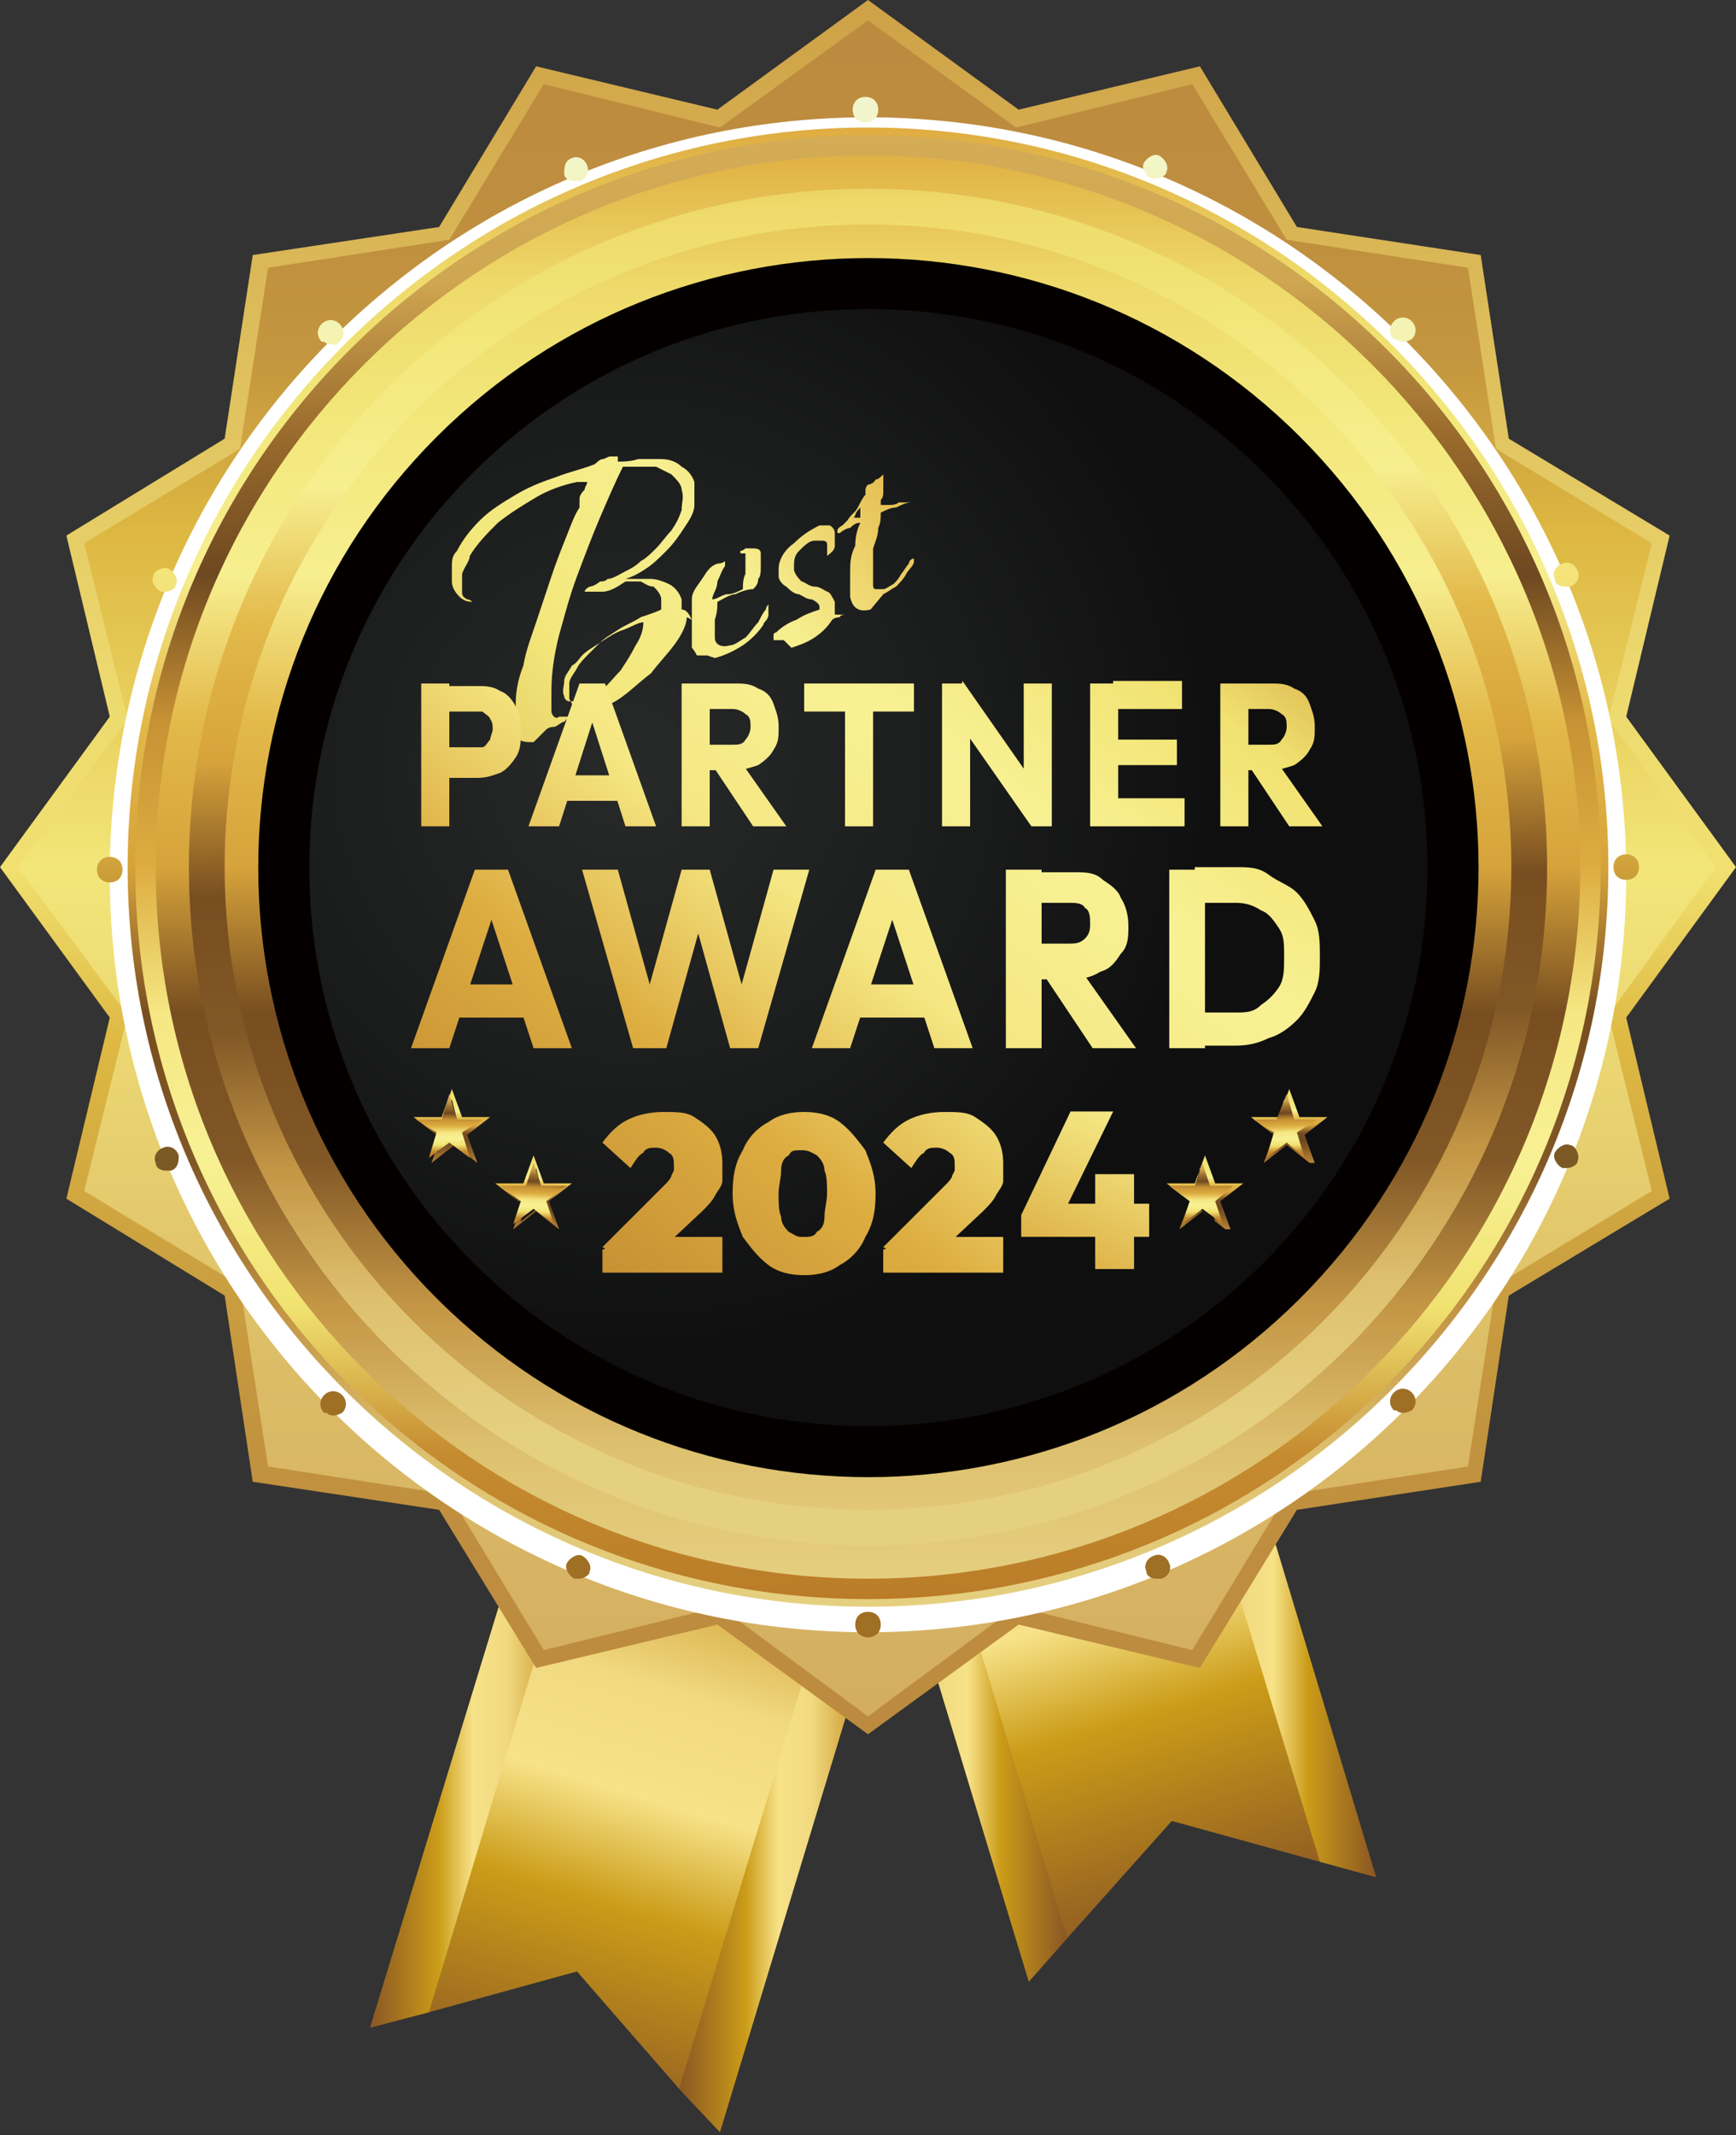 <svg width="135" height="166" viewBox="0 0 135 166" fill="none" xmlns="http://www.w3.org/2000/svg">
<rect x="0" y="0" width="135" height="166" fill="#333333" stroke="none"/>
<path d="M57.176 78.722L80.007 154.073L82.985 150.702L91.125 141.58L102.64 144.753L107.007 145.943L84.177 70.394L57.176 78.722Z" fill="url(#paint0_linear_8031_609)"/>
<path d="M80.404 71.583L102.64 144.753L107.007 145.943L84.177 70.394L80.404 71.583Z" fill="url(#paint1_linear_8031_609)"/>
<path d="M57.176 78.722L80.007 154.072L82.985 150.701L60.949 77.532L57.176 78.722Z" fill="url(#paint2_linear_8031_609)"/>
<path d="M78.816 90.421L55.985 165.772L52.809 162.401L44.868 153.279L33.353 156.452L28.787 157.642L51.816 82.291L78.816 90.421Z" fill="url(#paint3_linear_8031_609)"/>
<path d="M55.39 83.282L33.353 156.452L28.787 157.642L51.816 82.291L55.39 83.282Z" fill="url(#paint4_linear_8031_609)"/>
<path d="M78.816 90.421L55.985 165.772L52.809 162.401L75.044 89.231L78.816 90.421Z" fill="url(#paint5_linear_8031_609)"/>
<path d="M135 67.419L126.463 79.118L129.838 93.197L117.331 100.732L115.147 115.207L100.853 117.389L93.309 129.683L79.213 126.312L67.5 134.838L55.787 126.312L41.691 129.683L34.147 117.389L19.654 115.207L17.471 100.732L5.162 93.197L8.537 79.118L0 67.419L8.537 55.72L5.162 41.641L17.471 34.106L19.654 19.829L34.147 17.648L41.691 5.156L55.787 8.527L67.5 0L79.213 8.527L93.309 5.156L100.853 17.648L115.147 19.829L117.331 34.106L129.838 41.641L126.463 55.72L135 67.419Z" fill="url(#paint6_linear_8031_609)"/>
<path d="M55.985 124.924L42.287 128.295L34.941 116.199L20.846 114.018L18.662 99.939L6.551 92.602L9.926 78.92L1.39 67.419L9.926 55.918L6.551 42.236L18.662 34.899L20.846 20.821L34.941 18.639L42.287 6.544L55.985 9.915L67.5 1.586L79.015 9.915L92.713 6.544L100.059 18.639L114.154 20.821L116.338 34.899L128.449 42.236L125.074 55.918L133.412 67.419L125.074 78.92L128.449 92.602L116.338 99.939L114.154 114.018L100.059 116.199L92.713 128.295L79.015 124.924L67.5 133.45L55.985 124.924Z" fill="url(#paint7_linear_8031_609)"/>
<path style="mix-blend-mode:multiply" d="M67.5 126.907C100.065 126.907 126.463 100.539 126.463 68.014C126.463 35.489 100.065 9.121 67.5 9.121C34.935 9.121 8.537 35.489 8.537 68.014C8.537 100.539 34.935 126.907 67.5 126.907Z" fill="url(#paint8_radial_8031_609)"/>
<path d="M67.5 9.915C35.735 9.915 9.926 35.693 9.926 67.419C9.926 99.146 35.735 124.924 67.5 124.924C99.265 124.924 125.074 99.146 125.074 67.419C125.074 35.693 99.265 9.915 67.5 9.915ZM67.5 122.742C36.926 122.742 12.11 97.956 12.11 67.419C12.11 36.882 36.926 12.096 67.5 12.096C98.073 12.096 122.89 36.882 122.89 67.419C122.89 97.956 98.073 122.742 67.5 122.742Z" fill="url(#paint9_linear_8031_609)"/>
<path d="M67.5 123.932C98.749 123.932 124.081 98.63 124.081 67.419C124.081 36.208 98.749 10.906 67.5 10.906C36.251 10.906 10.919 36.208 10.919 67.419C10.919 98.63 36.251 123.932 67.5 123.932Z" fill="url(#paint10_linear_8031_609)"/>
<g style="mix-blend-mode:screen">
<path d="M67.5 120.165C38.316 120.165 14.691 96.568 14.691 67.419C14.691 38.27 38.316 14.674 67.5 14.674C96.684 14.674 120.309 38.27 120.309 67.419C120.309 96.568 96.684 120.165 67.5 120.165ZM67.5 17.45C39.904 17.45 17.471 39.857 17.471 67.419C17.471 94.982 39.904 117.389 67.5 117.389C95.096 117.389 117.529 94.982 117.529 67.419C117.529 39.857 95.096 17.45 67.5 17.45Z" fill="url(#paint11_linear_8031_609)"/>
</g>
<path d="M67.5 10.509C36.132 10.509 10.522 35.891 10.522 67.419C10.522 98.948 35.934 124.329 67.5 124.329C99.066 124.329 124.478 98.948 124.478 67.419C124.478 35.891 99.066 10.509 67.5 10.509ZM67.5 122.742C36.926 122.742 12.11 97.956 12.11 67.419C12.11 36.882 36.926 12.096 67.5 12.096C98.073 12.096 122.89 36.882 122.89 67.419C122.89 97.956 98.073 122.742 67.5 122.742Z" fill="url(#paint12_linear_8031_609)"/>
<path d="M101.082 100.967C119.612 82.46 119.612 52.453 101.082 33.945C82.552 15.438 52.509 15.438 33.979 33.945C15.45 52.453 15.45 82.46 33.979 100.967C52.509 119.475 82.552 119.475 101.082 100.967Z" fill="#040000"/>
<path d="M98.274 98.163C115.253 81.204 115.253 53.709 98.274 36.75C81.295 19.791 53.766 19.791 36.787 36.75C19.808 53.709 19.808 81.204 36.787 98.163C53.766 115.122 81.295 115.122 98.274 98.163Z" fill="url(#paint13_radial_8031_609)"/>
<path d="M67.5 127.303C66.904 127.303 66.507 126.906 66.507 126.312C66.507 125.717 66.904 125.32 67.5 125.32C68.096 125.32 68.493 125.717 68.493 126.312C68.493 126.906 68.096 127.303 67.5 127.303ZM44.669 122.742C44.272 122.544 43.875 121.949 44.074 121.553C44.272 121.156 44.868 120.759 45.265 120.958C45.662 121.156 46.059 121.751 45.86 122.147C45.86 122.544 45.265 122.742 45.066 122.742C44.868 122.742 44.868 122.742 44.669 122.742ZM89.14 122.147C88.941 121.751 89.14 121.156 89.735 120.958C90.132 120.759 90.728 120.958 90.927 121.553C91.125 121.949 90.927 122.544 90.331 122.742C90.331 122.742 90.132 122.742 89.934 122.742C89.537 122.742 89.14 122.544 89.14 122.147ZM25.213 109.853C24.816 109.457 24.816 108.862 25.213 108.465C25.61 108.069 26.206 108.069 26.603 108.465C27 108.862 27 109.457 26.603 109.853C26.603 109.853 26.206 110.052 26.007 110.052C25.809 110.052 25.61 110.052 25.412 109.853H25.213ZM108.397 109.655C108 109.259 108 108.664 108.397 108.267C108.794 107.87 109.39 107.87 109.787 108.267C110.184 108.664 110.184 109.259 109.787 109.655C109.787 109.655 109.39 109.853 109.191 109.853C108.993 109.853 108.794 109.853 108.596 109.655H108.397ZM12.11 90.421C11.912 90.024 12.11 89.429 12.706 89.231C13.103 89.033 13.698 89.231 13.897 89.826C13.897 90.222 13.897 90.817 13.302 91.016C13.302 91.016 13.103 91.016 12.904 91.016C12.507 91.016 12.11 90.817 12.11 90.421ZM121.5 90.817C121.103 90.619 120.706 90.024 120.904 89.628C121.103 89.231 121.699 88.835 122.096 89.033C122.493 89.033 122.89 89.826 122.691 90.222C122.691 90.619 122.096 90.817 121.897 90.817C121.699 90.817 121.699 90.817 121.5 90.817ZM7.544 67.617C7.544 67.022 7.941 66.626 8.537 66.626C9.132 66.626 9.529 67.022 9.529 67.617C9.529 68.212 9.132 68.609 8.537 68.609C7.941 68.609 7.544 68.212 7.544 67.617ZM125.471 67.419C125.471 66.824 125.868 66.427 126.463 66.427C127.059 66.427 127.456 66.824 127.456 67.419C127.456 68.014 127.059 68.41 126.463 68.41C125.868 68.41 125.471 68.014 125.471 67.419ZM12.507 46.004C12.11 45.805 11.713 45.21 11.912 44.814C11.912 44.417 12.706 44.021 13.103 44.219C13.5 44.417 13.897 45.012 13.698 45.409C13.698 45.805 13.103 46.004 12.904 46.004C12.706 46.004 12.706 46.004 12.507 46.004ZM120.904 45.012C120.706 44.615 120.904 44.021 121.5 43.822C121.897 43.624 122.493 43.822 122.691 44.417C122.89 44.814 122.691 45.409 122.096 45.607C122.096 45.607 121.897 45.607 121.699 45.607C121.301 45.607 120.904 45.409 120.904 45.012ZM25.015 26.571C24.618 26.174 24.618 25.579 25.015 25.183C25.412 24.786 26.007 24.786 26.404 25.183C26.802 25.579 26.802 26.174 26.404 26.571C26.007 26.968 26.007 26.769 25.809 26.769C25.61 26.769 25.412 26.769 25.213 26.571H25.015ZM108.397 26.373C108 25.976 108 25.381 108.397 24.985C108.794 24.588 109.39 24.588 109.787 24.985C110.184 25.381 110.184 25.976 109.787 26.373C109.787 26.373 109.39 26.571 109.191 26.571C108.993 26.571 108.794 26.571 108.596 26.373H108.397ZM43.875 13.484C43.875 13.087 43.875 12.492 44.471 12.294C44.868 12.096 45.463 12.294 45.662 12.889C45.86 13.285 45.662 13.88 45.066 14.079C45.066 14.079 44.868 14.079 44.669 14.079C44.272 14.079 43.875 13.88 43.875 13.484ZM89.537 13.88C89.14 13.682 88.743 13.087 88.941 12.691C89.14 12.294 89.735 11.897 90.132 12.096C90.529 12.294 90.927 12.889 90.728 13.285C90.728 13.682 90.132 13.88 89.934 13.88C89.735 13.88 89.735 13.88 89.537 13.88ZM66.309 8.526C66.309 7.931 66.706 7.535 67.302 7.535C67.897 7.535 68.294 7.931 68.294 8.526C68.294 9.121 67.897 9.518 67.302 9.518C66.706 9.518 66.309 9.121 66.309 8.526Z" fill="url(#paint14_linear_8031_609)"/>
<path d="M95.294 95.577L93.507 94.189L91.721 95.577L92.515 93.395L90.728 92.007H92.912L93.706 89.826L94.5 92.007H96.684L94.897 93.395L95.691 95.577H95.294ZM91.324 92.404L92.515 93.395L92.118 94.982L93.309 93.99L94.5 94.982L94.103 93.395L95.294 92.404H93.706L93.309 90.818L92.912 92.404H91.324Z" fill="url(#paint15_linear_8031_609)"/>
<path d="M94.5 93.395L95.89 92.206H94.103L93.507 90.421L92.912 92.206H90.927L92.515 93.395L91.919 95.18L93.507 93.99L95.096 95.18L94.5 93.395Z" fill="url(#paint16_linear_8031_609)"/>
<path d="M101.846 90.421L100.059 89.033L98.272 90.421L99.066 88.24L97.279 86.852H99.463L100.257 84.671L101.051 86.852H103.235L101.449 88.24L102.243 90.421H101.846ZM97.875 87.05L99.066 88.041L98.669 89.628L99.86 88.636L101.051 89.628L100.654 88.041L101.846 87.05H100.257L99.86 85.464L99.463 87.05H97.875Z" fill="url(#paint17_linear_8031_609)"/>
<path d="M100.853 88.041L102.441 87.05H100.654L100.059 85.067L99.265 87.05H97.478L99.066 88.041L98.471 90.024L100.059 88.835L101.449 90.024L100.853 88.041Z" fill="url(#paint18_linear_8031_609)"/>
<path d="M40.301 93.395L38.515 92.007H40.699L41.493 89.826L42.287 92.007H44.471L42.684 93.395L43.478 95.577L41.691 94.189L39.904 95.577L40.699 93.395H40.301ZM42.088 92.404L41.691 90.818L41.294 92.404H39.706L40.897 93.395L40.5 94.982L41.691 93.99L42.882 94.982L42.485 93.395L43.676 92.404H42.088Z" fill="url(#paint19_linear_8031_609)"/>
<path d="M40.5 93.395L38.912 92.206H40.897L41.493 90.421L42.088 92.206H44.074L42.485 93.395L43.081 95.18L41.493 93.99L39.904 95.18L40.5 93.395Z" fill="url(#paint20_linear_8031_609)"/>
<path d="M33.949 88.24L32.162 86.852H34.346L35.14 84.671L35.934 86.852H38.118L36.331 88.24L37.125 90.421L35.338 89.033L33.551 90.421L34.346 88.24H33.949ZM35.537 87.05L35.14 85.464L34.743 87.05H33.154L34.346 88.041L33.949 89.628L35.14 88.636L36.331 89.628L35.934 88.041L37.125 87.05H35.537Z" fill="url(#paint21_linear_8031_609)"/>
<path d="M33.949 88.041L32.36 87.05H34.346L34.941 85.067L35.537 87.05H37.522L35.934 88.041L36.529 90.024L34.941 88.835L33.353 90.024L33.949 88.041Z" fill="url(#paint22_linear_8031_609)"/>
<path d="M41.493 57.703C40.699 57.703 40.301 57.703 40.103 56.91C40.103 56.315 40.103 55.72 40.103 54.728C40.103 53.737 40.301 52.745 40.699 51.754C40.897 50.564 41.294 49.573 41.691 48.383C42.088 47.193 42.485 46.004 42.882 44.814C43.279 43.624 43.676 42.633 44.074 41.641C44.471 40.65 44.669 40.055 45.066 39.46C45.066 39.46 45.066 39.063 45.066 38.865C45.066 38.667 45.066 38.468 45.463 38.072C45.463 37.873 45.662 37.675 45.662 37.477C45.662 37.477 45.463 37.477 45.265 37.477C45.265 37.477 45.066 37.477 44.868 37.477C43.875 37.675 42.684 38.072 41.691 38.667C40.699 39.262 39.706 39.856 38.713 40.65C37.919 41.443 37.125 42.236 36.529 43.227C36.529 43.624 36.132 44.021 35.934 44.615C35.934 45.21 35.934 45.607 35.934 46.004C35.934 46.202 35.934 46.4 36.331 46.598C36.331 46.598 36.529 46.598 36.728 46.797H36.926C36.529 46.797 36.132 46.797 35.735 46.4C35.338 46.004 35.14 45.607 35.14 45.21C35.14 44.814 35.14 44.417 35.14 44.021C35.14 43.624 35.14 43.227 35.537 42.831C35.934 42.038 36.529 41.245 37.324 40.451C38.118 39.658 39.11 39.063 40.103 38.468C41.096 37.873 42.088 37.477 43.279 37.08C44.272 36.684 45.265 36.486 46.257 36.089C46.257 36.089 46.654 35.692 46.853 35.692C47.051 35.692 47.25 35.494 47.449 35.494C47.449 35.494 47.449 35.494 47.846 35.494H48.044C48.044 35.494 48.044 35.494 48.044 35.692V35.891C48.441 35.891 49.037 35.891 49.632 35.692C50.228 35.692 50.824 35.692 51.419 35.692C52.015 35.692 52.61 35.891 53.007 36.287C53.404 36.486 53.801 36.882 54 37.477C54 38.072 54 38.667 54 39.262C54 39.856 53.603 40.451 53.206 41.046C52.809 41.641 52.412 42.236 51.816 42.831C51.221 43.426 50.824 43.822 50.228 44.219C49.632 44.615 49.235 44.814 48.64 45.012C49.037 45.012 49.235 45.012 49.632 45.012C49.831 45.012 50.228 45.012 50.625 45.012C51.022 45.012 51.618 45.21 52.015 45.409C52.412 45.607 52.809 46.004 53.007 46.598C53.007 46.797 53.007 46.995 53.007 47.392C53.404 47.392 53.603 47.788 53.801 48.185C53.801 48.185 53.801 48.185 53.801 48.383V48.581C53.801 48.581 53.801 48.383 53.801 48.185C53.801 48.185 53.801 48.185 53.404 47.986C53.404 48.581 53.007 49.374 52.412 50.168C51.816 50.961 51.221 51.556 50.625 52.349C49.831 52.944 49.235 53.539 48.441 54.133C47.647 54.728 47.051 54.927 46.257 55.125C45.86 55.125 45.463 55.125 45.066 55.125C44.669 55.125 44.471 54.728 44.272 54.332C44.272 53.935 44.272 53.539 44.272 53.142C44.272 52.745 44.669 52.349 44.868 51.952C45.066 51.556 45.463 51.159 45.86 50.763C46.257 50.366 46.456 50.168 46.654 49.969C47.051 49.573 47.449 49.374 48.044 48.978C48.64 48.581 49.235 48.383 49.831 47.986C50.426 47.788 51.022 47.59 51.419 47.392C51.419 47.392 51.419 47.392 51.419 46.995C51.419 46.995 51.419 46.797 51.419 46.598C51.419 46.202 51.022 45.805 50.824 45.607C50.426 45.607 50.228 45.409 49.831 45.21C49.434 45.21 49.037 45.21 48.64 45.21C48.044 45.607 47.449 46.004 46.853 46.004C46.853 46.004 46.654 46.004 46.456 46.004C46.257 46.004 46.059 46.004 45.86 46.004C45.662 46.004 45.463 46.004 45.463 46.004C45.463 46.004 45.463 45.805 45.86 45.607C46.059 45.607 46.456 45.409 46.654 45.21C46.853 45.21 47.051 45.21 47.25 45.012C47.647 45.012 48.243 44.615 48.64 44.417C49.037 44.219 49.434 44.021 49.831 43.624C50.228 43.426 50.625 43.029 51.022 42.633C51.419 42.236 51.816 41.641 52.213 41.245C52.61 40.65 52.809 40.253 53.007 39.658C53.007 39.063 53.206 38.667 53.007 38.072C53.007 37.675 52.61 37.279 52.213 36.882C51.816 36.684 51.419 36.486 51.022 36.287C50.625 36.287 50.029 36.287 49.632 36.287C49.235 36.287 48.64 36.287 48.441 36.287C47.846 37.477 47.25 38.865 46.654 40.253C46.059 41.641 45.463 43.227 44.868 44.814C44.272 46.4 43.875 47.986 43.478 49.374C43.081 50.961 42.882 52.349 42.882 53.737C42.882 53.935 42.882 54.133 42.882 54.53C42.882 54.728 42.882 55.125 42.882 55.323C42.882 55.323 42.882 55.522 43.081 55.72C43.081 55.72 43.279 55.918 43.478 55.72C43.478 55.72 43.676 55.72 43.875 55.72C43.875 55.72 44.074 55.72 44.272 55.72C44.272 55.72 44.272 55.72 43.875 56.116C43.676 56.116 43.279 56.513 43.081 56.513C42.684 56.513 42.485 56.711 42.485 56.711L41.493 57.703ZM45.066 54.728C45.662 54.728 46.059 54.332 46.654 53.737C47.25 53.34 47.647 52.745 48.243 52.151C48.64 51.556 49.037 50.961 49.434 50.168C49.831 49.573 50.029 48.978 50.029 48.383C49.632 48.383 49.037 48.78 48.441 48.978C47.846 49.176 47.25 49.573 46.654 49.969C46.059 50.366 45.662 50.564 45.265 50.961C45.066 51.159 44.868 51.556 44.471 51.754C44.272 52.151 43.875 52.547 43.875 52.944C43.875 53.34 43.676 53.737 43.875 54.133C43.875 54.332 44.074 54.53 44.272 54.53C44.471 54.53 44.669 54.53 45.066 54.53V54.728Z" fill="url(#paint23_linear_8031_609)"/>
<path d="M54.993 50.961C54.596 50.961 54.397 50.961 54.199 50.961C54.199 50.961 54 50.564 53.801 50.366C53.801 49.969 53.801 49.375 53.801 48.978C53.801 48.383 53.801 47.987 53.801 47.59C53.801 47.59 53.801 47.59 53.801 47.392V46.995C53.801 46.995 53.801 46.797 53.801 46.599C53.801 46.004 54.199 45.607 54.596 45.012C54.993 44.417 55.191 44.021 55.787 43.822C55.787 43.822 56.184 43.822 56.382 43.624C56.382 43.624 56.382 43.624 56.382 43.822C56.382 43.822 56.382 43.822 56.382 44.021C56.184 44.219 55.985 44.814 55.787 45.211C55.787 45.805 55.39 46.202 55.39 46.599C55.787 46.599 56.184 46.202 56.581 46.202C56.978 46.202 57.375 46.004 57.772 45.805C57.772 45.409 57.772 45.012 57.971 44.616C57.971 44.219 57.971 43.822 57.971 43.426C57.971 43.426 57.971 43.228 57.971 43.029C57.971 43.029 57.971 43.029 57.574 43.029C57.574 43.029 57.574 43.029 57.574 42.831C57.574 42.831 57.772 42.831 57.971 42.633C57.971 42.633 58.169 42.633 58.368 42.633C58.765 42.633 59.162 42.633 59.162 43.029C59.162 43.228 59.162 43.624 59.162 44.021C59.162 44.417 59.162 44.814 58.963 45.012C58.963 45.409 58.765 45.607 58.566 45.805C58.566 45.805 58.566 45.805 58.963 45.805H59.36H59.559C59.559 45.805 59.559 45.805 59.36 45.805H58.963H58.566C58.169 45.805 57.574 46.004 57.176 46.202C56.779 46.202 56.184 46.599 55.787 46.797C55.787 47.193 55.787 47.59 55.588 48.185C55.588 48.78 55.588 49.176 55.588 49.573C55.588 50.168 56.184 50.366 56.779 50.168C57.176 50.168 57.574 49.771 57.971 49.573C58.368 49.176 58.566 48.78 58.963 48.383C59.162 47.987 59.36 47.59 59.559 47.392C59.559 47.193 59.757 46.995 59.757 46.995C59.757 47.193 59.757 47.392 59.757 47.788C59.757 48.185 59.36 48.383 59.36 48.581C58.963 49.176 58.368 49.771 57.772 50.168C57.176 50.564 56.382 50.961 55.588 51.159L54.993 50.961Z" fill="url(#paint24_linear_8031_609)"/>
<path d="M60.949 49.771C60.949 49.771 60.75 49.771 60.551 49.771C60.353 49.771 60.154 49.771 60.154 49.771C60.154 49.771 60.154 49.771 60.154 49.375C60.154 49.375 60.154 49.176 60.353 49.176C60.75 48.78 61.346 48.383 61.941 48.185C62.537 47.788 63.132 47.59 63.728 47.392C63.728 47.392 63.728 47.392 63.728 47.193C63.728 46.995 63.529 46.797 63.132 46.599C62.735 46.599 62.537 46.4 62.14 46.202C61.743 46.202 61.346 45.805 61.147 45.607C60.75 45.409 60.551 45.012 60.551 44.814C60.551 44.814 60.551 44.616 60.551 44.417C60.551 44.417 60.551 44.417 60.551 44.219C60.551 43.426 61.147 42.633 61.743 42.236C62.338 41.641 62.934 41.245 63.728 40.848C63.728 40.848 63.728 40.848 63.926 40.848C64.125 40.848 64.323 40.848 64.522 40.848C64.522 40.848 64.919 41.046 64.919 41.443C64.919 41.84 64.919 42.038 64.919 42.434C64.919 42.831 64.522 43.029 64.323 43.227C64.323 43.227 64.323 43.029 64.323 42.831C64.323 42.831 64.323 42.633 64.323 42.434C64.323 42.236 64.323 42.038 63.926 42.038C63.728 42.038 63.529 42.038 63.331 42.038C62.934 42.038 62.537 42.434 62.14 42.831C61.743 43.227 61.743 43.624 61.743 44.219C61.743 44.616 62.14 45.012 62.338 45.21C62.537 45.21 62.934 45.607 63.331 45.607C63.728 45.607 63.926 45.805 64.323 46.004C64.522 46.004 64.721 46.4 64.919 46.797C64.919 46.797 64.919 47.193 64.919 47.392V47.788C64.919 47.788 65.118 47.788 65.316 47.788C65.316 47.788 65.515 47.788 65.713 47.788C65.713 47.788 65.316 47.788 65.316 47.986C65.316 47.986 64.919 47.986 64.721 48.185C64.323 48.78 63.926 49.176 63.331 49.573C62.735 49.969 62.14 50.168 61.544 50.366L60.949 49.771Z" fill="url(#paint25_linear_8031_609)"/>
<path d="M67.698 47.392C66.904 47.59 66.309 47.392 66.11 46.4C66.11 45.805 66.11 45.211 66.11 44.616C66.11 43.822 66.11 43.227 66.507 42.434C66.507 41.641 66.706 41.046 66.904 40.65C66.706 40.65 66.507 40.65 66.11 41.046C65.912 41.046 65.515 41.245 65.316 41.443C65.316 41.443 65.316 41.443 65.118 41.443C65.118 41.443 65.118 41.443 65.118 41.245C65.118 41.245 65.118 41.046 65.515 40.848C65.515 40.848 65.713 40.65 65.912 40.452C66.11 40.055 66.507 39.857 66.706 39.46C66.904 39.063 67.103 38.667 67.302 38.468C67.302 38.468 67.302 38.27 67.302 38.072C67.302 38.072 67.302 37.874 67.5 37.675C67.5 37.675 67.897 37.675 68.096 37.279C68.294 37.279 68.493 37.081 68.691 36.882C68.691 36.882 68.691 37.081 68.691 37.279C68.691 37.477 68.691 37.874 68.691 38.072C68.691 38.468 68.691 38.667 68.493 38.865C68.493 39.063 68.493 39.262 68.493 39.262C68.493 39.262 68.691 39.262 69.088 39.262C69.287 39.262 69.684 39.262 69.882 39.063C70.279 39.063 70.478 39.063 70.677 39.063C70.875 39.063 71.073 39.063 71.073 39.063C71.073 39.063 71.073 39.063 70.875 39.063C70.478 39.063 70.081 39.262 69.684 39.46C69.287 39.46 68.89 39.658 68.493 39.857C68.493 40.253 68.493 40.65 68.294 41.046C68.294 41.641 68.096 42.038 67.897 42.633C67.897 43.227 67.897 43.624 67.897 44.219C67.897 44.814 67.897 45.21 67.897 45.409C67.897 45.607 67.897 45.805 68.096 45.805C68.096 45.805 68.493 45.805 68.691 45.805C68.89 45.805 69.088 45.607 69.485 45.409C69.684 45.21 69.882 45.012 70.081 44.616C70.279 44.417 70.478 44.021 70.677 43.822C70.677 43.624 70.875 43.426 71.073 43.426C71.073 43.426 71.073 43.426 71.073 43.624C71.073 44.021 70.677 44.219 70.478 44.616C70.279 45.012 69.882 45.409 69.684 45.607C69.287 45.805 69.088 46.004 68.691 46.202L67.698 47.392ZM66.11 40.253C66.11 40.253 66.309 40.253 66.507 40.253C66.507 40.253 66.706 40.253 66.904 40.253C66.904 40.253 66.904 40.055 66.904 39.857C66.904 39.857 66.904 39.658 66.904 39.46C66.904 39.46 66.507 39.857 66.507 40.055C66.507 40.055 66.309 40.452 66.11 40.65V40.253Z" fill="url(#paint26_linear_8031_609)"/>
<path d="M32.757 64.246V53.142H34.941V64.246H32.757ZM34.544 60.082V58.099H36.728C36.926 58.099 37.324 58.099 37.522 58.099C37.721 58.099 37.919 57.703 38.118 57.505C38.118 57.306 38.316 56.91 38.316 56.711C38.316 56.513 38.316 56.117 38.118 55.918C38.118 55.72 37.721 55.522 37.522 55.323C37.324 55.323 37.125 55.323 36.728 55.323H34.544V53.34H37.125C37.721 53.34 38.316 53.34 38.912 53.737C39.507 53.935 39.904 54.53 40.103 54.927C40.5 55.522 40.5 56.117 40.5 56.91C40.5 57.703 40.5 58.298 40.103 58.892C39.706 59.487 39.309 59.884 38.912 60.082C38.316 60.281 37.919 60.479 37.125 60.479H34.544V60.082Z" fill="url(#paint27_linear_8031_609)"/>
<path d="M41.096 64.246L45.066 53.142H47.051L51.022 64.246H48.64L45.662 54.927H46.456L43.478 64.246H41.096ZM43.279 62.264V60.281H48.838V62.264H43.279Z" fill="url(#paint28_linear_8031_609)"/>
<path d="M53.007 64.246V53.142H55.191V64.246H53.007ZM54.794 59.686V57.901H56.978C57.375 57.901 57.772 57.901 57.971 57.505C58.169 57.306 58.368 56.91 58.368 56.513C58.368 56.117 58.368 55.72 57.971 55.522C57.772 55.323 57.375 55.125 56.978 55.125H54.794V53.142H57.176C57.772 53.142 58.368 53.142 58.963 53.539C59.559 53.737 59.956 54.133 60.154 54.728C60.353 55.323 60.551 55.72 60.551 56.513C60.551 57.306 60.551 57.703 60.154 58.298C59.956 58.694 59.559 59.091 58.963 59.487C58.368 59.686 57.772 59.884 57.176 59.884H54.794V59.686ZM58.566 64.246L55.39 59.487L57.375 58.892L61.147 64.246H58.566Z" fill="url(#paint29_linear_8031_609)"/>
<path d="M62.537 55.323V53.142H71.073V55.323H62.537ZM65.713 64.246V53.142H67.897V64.246H65.713Z" fill="url(#paint30_linear_8031_609)"/>
<path d="M73.257 64.246V53.142H74.846L75.441 55.323V64.246H73.257ZM80.206 64.246L74.25 55.72L74.846 52.944L80.802 61.47L80.206 64.246ZM80.206 64.246L79.61 62.065V53.142H81.794V64.246H80.206Z" fill="url(#paint31_linear_8031_609)"/>
<path d="M84.772 64.246V53.142H86.956V64.246H84.772ZM86.559 55.125V52.944H91.919V55.125H86.559ZM86.559 59.487V57.504H91.522V59.487H86.559ZM86.559 64.246V62.065H92.118V64.246H86.559Z" fill="url(#paint32_linear_8031_609)"/>
<path d="M94.897 64.246V53.142H97.081V64.246H94.897ZM96.485 59.686V57.901H98.669C99.066 57.901 99.463 57.901 99.662 57.505C99.86 57.306 100.059 56.91 100.059 56.513C100.059 56.117 100.059 55.72 99.662 55.522C99.463 55.323 99.066 55.125 98.669 55.125H96.485V53.142H98.868C99.463 53.142 100.059 53.142 100.654 53.539C101.25 53.737 101.647 54.133 101.846 54.728C102.044 55.323 102.243 55.72 102.243 56.513C102.243 57.306 102.243 57.703 101.846 58.298C101.647 58.694 101.25 59.091 100.654 59.487C100.059 59.686 99.463 59.884 98.868 59.884H96.485V59.686ZM100.257 64.246L97.081 59.487L99.066 58.892L102.838 64.246H100.257Z" fill="url(#paint33_linear_8031_609)"/>
<path d="M31.963 81.498L36.926 67.617H39.507L44.471 81.498H41.493L37.721 69.997H38.713L34.941 81.498H31.963ZM34.941 79.118V76.541H41.89V79.118H34.941Z" fill="url(#paint34_linear_8031_609)"/>
<path d="M49.235 81.498L45.265 67.617H48.044L51.022 78.325H50.029L53.007 67.617H55.191L58.169 78.325H57.176L60.154 67.617H62.934L58.963 81.498H56.779L53.801 70.79H54.794L51.816 81.498H49.632H49.235Z" fill="url(#paint35_linear_8031_609)"/>
<path d="M63.132 81.498L68.096 67.617H70.677L75.64 81.498H72.662L68.89 69.997H69.882L66.11 81.498H63.132ZM65.912 79.118V76.541H72.86V79.118H65.912Z" fill="url(#paint36_linear_8031_609)"/>
<path d="M78.221 81.498V67.617H81V81.498H78.221ZM80.404 75.747V73.368H82.985C83.581 73.368 83.978 73.368 84.375 72.971C84.772 72.575 84.772 72.178 84.772 71.782C84.772 71.385 84.772 70.79 84.375 70.592C84.177 70.195 83.581 70.195 83.184 70.195H80.603V67.816H83.581C84.375 67.816 85.169 67.816 85.765 68.411C86.36 68.807 86.956 69.204 87.154 69.799C87.552 70.394 87.75 71.187 87.75 71.98C87.75 72.773 87.75 73.566 87.154 74.161C86.757 74.756 86.36 75.351 85.566 75.549C84.971 75.946 84.177 76.144 83.382 76.144H80.404V75.747ZM84.971 81.498L81 75.549L83.581 74.756L88.346 81.498H84.971Z" fill="url(#paint37_linear_8031_609)"/>
<path d="M90.927 81.498V67.617H93.706V81.498H90.927ZM92.912 81.498V78.722H96.088C96.882 78.722 97.478 78.722 98.073 78.127C98.669 77.73 99.066 77.334 99.463 76.739C99.86 76.144 99.86 75.351 99.86 74.359C99.86 73.368 99.86 72.773 99.463 72.178C99.066 71.583 98.669 70.988 98.073 70.79C97.478 70.393 96.882 70.195 96.088 70.195H92.912V67.419H96.088C97.081 67.419 97.875 67.419 98.669 68.014C99.463 68.609 100.257 68.807 100.853 69.402C101.449 69.997 101.846 70.79 102.243 71.583C102.64 72.376 102.64 73.368 102.64 74.359C102.64 75.351 102.64 76.342 102.243 77.135C101.846 77.928 101.449 78.722 100.853 79.317C100.257 79.911 99.463 80.506 98.669 80.705C97.875 81.101 97.081 81.299 96.088 81.299H92.912V81.498Z" fill="url(#paint38_linear_8031_609)"/>
<path d="M46.846 96.965L51.809 92.007C51.809 92.007 52.206 91.611 52.206 91.412L52.404 91.016V90.619C52.404 90.223 52.404 89.826 52.007 89.628C51.809 89.429 51.412 89.231 51.015 89.231C50.618 89.231 50.221 89.231 50.022 89.628C49.625 89.826 49.426 90.223 49.029 90.817L46.846 88.835C47.441 88.041 48.037 87.447 48.831 87.05C49.625 86.653 50.618 86.455 51.61 86.455C52.603 86.455 53.397 86.455 53.993 86.852C54.588 87.248 55.184 87.645 55.581 88.24C55.978 88.835 56.176 89.628 56.176 90.421C56.176 91.214 56.176 91.412 56.176 91.809C56.176 92.206 55.779 92.602 55.581 92.999C55.382 93.395 54.985 93.792 54.588 94.189L51.412 97.163H47.243L46.846 96.965ZM46.846 98.948V97.163L49.625 96.171H56.176V98.948H46.846Z" fill="url(#paint39_linear_8031_609)"/>
<path d="M62.529 99.146C61.537 99.146 60.544 98.948 59.75 98.353C58.956 97.758 58.36 96.965 57.765 96.171C57.368 95.18 56.971 94.189 56.971 92.8C56.971 91.412 57.169 90.421 57.765 89.43C58.162 88.438 58.956 87.645 59.75 87.248C60.544 86.653 61.537 86.455 62.529 86.455C63.522 86.455 64.515 86.653 65.309 87.248C66.103 87.843 66.698 88.636 67.294 89.43C67.691 90.421 68.088 91.412 68.088 92.8C68.088 94.189 67.89 95.18 67.294 96.171C66.897 97.163 66.103 97.956 65.309 98.353C64.515 98.948 63.522 99.146 62.529 99.146ZM62.529 96.171C62.926 96.171 63.324 96.171 63.522 95.775C63.919 95.576 64.118 95.18 64.118 94.585C64.118 93.99 64.316 93.395 64.316 92.8C64.316 92.206 64.316 91.412 64.118 91.016C64.118 90.421 63.721 90.024 63.522 89.826C63.125 89.628 62.926 89.43 62.331 89.43C61.735 89.43 61.537 89.43 61.338 89.826C60.941 90.024 60.743 90.421 60.743 91.016C60.743 91.611 60.544 92.206 60.544 92.8C60.544 93.395 60.544 94.188 60.743 94.585C60.743 95.18 61.14 95.576 61.338 95.775C61.735 95.973 61.934 96.171 62.331 96.171H62.529Z" fill="url(#paint40_linear_8031_609)"/>
<path d="M68.684 96.965L73.647 92.007C73.647 92.007 74.044 91.611 74.044 91.412L74.243 91.016V90.619C74.243 90.223 74.243 89.826 73.846 89.628C73.647 89.429 73.25 89.231 72.853 89.231C72.456 89.231 72.059 89.231 71.86 89.628C71.463 89.826 71.265 90.223 70.868 90.817L68.684 88.835C69.279 88.041 69.875 87.447 70.669 87.05C71.463 86.653 72.456 86.455 73.448 86.455C74.441 86.455 75.235 86.455 75.831 86.852C76.427 87.248 77.022 87.645 77.419 88.24C77.816 88.835 78.015 89.628 78.015 90.421C78.015 91.214 78.015 91.412 78.015 91.809C78.015 92.206 77.618 92.602 77.419 92.999C77.221 93.395 76.823 93.792 76.427 94.189L73.25 97.163H69.081L68.684 96.965ZM68.684 98.948V97.163L71.463 96.171H78.015V98.948H68.684Z" fill="url(#paint41_linear_8031_609)"/>
<path d="M79.414 94.47L83.249 86.419H86.566L82.627 94.47H79.414ZM79.414 96.163V94.47L80.312 93.589H89.365V96.163H79.414ZM85.167 98.668V91.291H88.19V98.668H85.167Z" fill="url(#paint42_linear_8031_609)"/>
<defs>
<linearGradient id="paint0_linear_8031_609" x1="68.742" y1="67.186" x2="93.85" y2="149.924" gradientUnits="userSpaceOnUse">
<stop stop-color="#A16A23"/>
<stop offset="0.2" stop-color="#AC7720"/>
<stop offset="0.3" stop-color="#BC8717"/>
<stop offset="0.5" stop-color="#D6AA44"/>
<stop offset="0.6" stop-color="#F1D980"/>
<stop offset="0.7" stop-color="#F7E288"/>
<stop offset="0.8" stop-color="#CB9C18"/>
<stop offset="1" stop-color="#8A5624"/>
</linearGradient>
<linearGradient id="paint1_linear_8031_609" x1="80.404" y1="108.267" x2="107.007" y2="108.267" gradientUnits="userSpaceOnUse">
<stop stop-color="#A16A23"/>
<stop offset="0.2" stop-color="#AC7720"/>
<stop offset="0.3" stop-color="#BC8717"/>
<stop offset="0.5" stop-color="#D6AA44"/>
<stop offset="0.6" stop-color="#F1D980"/>
<stop offset="0.7" stop-color="#F7E288"/>
<stop offset="0.8" stop-color="#CB9C18"/>
<stop offset="1" stop-color="#8A5624"/>
</linearGradient>
<linearGradient id="paint2_linear_8031_609" x1="57.176" y1="115.802" x2="82.985" y2="115.802" gradientUnits="userSpaceOnUse">
<stop stop-color="#A16A23"/>
<stop offset="0.2" stop-color="#AC7720"/>
<stop offset="0.3" stop-color="#BC8717"/>
<stop offset="0.5" stop-color="#D6AA44"/>
<stop offset="0.6" stop-color="#F1D980"/>
<stop offset="0.7" stop-color="#F7E288"/>
<stop offset="0.8" stop-color="#CB9C18"/>
<stop offset="1" stop-color="#8A5624"/>
</linearGradient>
<linearGradient id="paint3_linear_8031_609" x1="67.285" y1="81.779" x2="42.178" y2="164.518" gradientUnits="userSpaceOnUse">
<stop stop-color="#A16A23"/>
<stop offset="0.2" stop-color="#AC7720"/>
<stop offset="0.3" stop-color="#BC8717"/>
<stop offset="0.5" stop-color="#D6AA44"/>
<stop offset="0.6" stop-color="#F1D980"/>
<stop offset="0.7" stop-color="#F7E288"/>
<stop offset="0.8" stop-color="#CB9C18"/>
<stop offset="1" stop-color="#8A5624"/>
</linearGradient>
<linearGradient id="paint4_linear_8031_609" x1="55.39" y1="119.966" x2="28.787" y2="119.966" gradientUnits="userSpaceOnUse">
<stop stop-color="#A16A23"/>
<stop offset="0.2" stop-color="#AC7720"/>
<stop offset="0.3" stop-color="#BC8717"/>
<stop offset="0.5" stop-color="#D6AA44"/>
<stop offset="0.6" stop-color="#F1D980"/>
<stop offset="0.7" stop-color="#F7E288"/>
<stop offset="0.8" stop-color="#CB9C18"/>
<stop offset="1" stop-color="#8A5624"/>
</linearGradient>
<linearGradient id="paint5_linear_8031_609" x1="78.618" y1="127.501" x2="52.809" y2="127.501" gradientUnits="userSpaceOnUse">
<stop stop-color="#A16A23"/>
<stop offset="0.2" stop-color="#AC7720"/>
<stop offset="0.3" stop-color="#BC8717"/>
<stop offset="0.5" stop-color="#D6AA44"/>
<stop offset="0.6" stop-color="#F1D980"/>
<stop offset="0.7" stop-color="#F7E288"/>
<stop offset="0.8" stop-color="#CB9C18"/>
<stop offset="1" stop-color="#8A5624"/>
</linearGradient>
<linearGradient id="paint6_linear_8031_609" x1="67.5" y1="0" x2="67.5" y2="134.838" gradientUnits="userSpaceOnUse">
<stop stop-color="#CEA147"/>
<stop offset="0.1" stop-color="#D6B052"/>
<stop offset="0.4" stop-color="#EDDA6F"/>
<stop offset="0.5" stop-color="#F1E070"/>
<stop offset="0.6" stop-color="#DEB943"/>
<stop offset="0.7" stop-color="#CFA540"/>
<stop offset="0.8" stop-color="#C4963F"/>
<stop offset="0.9" stop-color="#BE8D3F"/>
<stop offset="1" stop-color="#BC8B3F"/>
</linearGradient>
<linearGradient id="paint7_linear_8031_609" x1="67.5" y1="1.586" x2="67.5" y2="133.45" gradientUnits="userSpaceOnUse">
<stop stop-color="#BC8B3F"/>
<stop offset="0.1" stop-color="#BE8D3F"/>
<stop offset="0.2" stop-color="#C4963F"/>
<stop offset="0.3" stop-color="#DDB741"/>
<stop offset="0.4" stop-color="#E8CE5B"/>
<stop offset="0.5" stop-color="#F3E679"/>
<stop offset="0.8" stop-color="#DCBC67"/>
<stop offset="1" stop-color="#D3AD60"/>
</linearGradient>
<radialGradient id="paint8_radial_8031_609" cx="0" cy="0" r="1" gradientUnits="userSpaceOnUse" gradientTransform="translate(47.965 65.912) scale(56.859 56.791)">
<stop offset="1" stop-color="white"/>
</radialGradient>
<linearGradient id="paint9_linear_8031_609" x1="67.5" y1="9.915" x2="67.5" y2="124.924" gradientUnits="userSpaceOnUse">
<stop stop-color="#DFAC40"/>
<stop offset="0.1" stop-color="#EEDA6A"/>
<stop offset="0.2" stop-color="#F3E87C"/>
<stop offset="0.3" stop-color="#F7EE8F"/>
<stop offset="0.4" stop-color="#E3B94A"/>
<stop offset="0.5" stop-color="#D6A33B"/>
<stop offset="0.6" stop-color="#784E20"/>
<stop offset="0.7" stop-color="#815726"/>
<stop offset="0.8" stop-color="#C39544"/>
<stop offset="0.9" stop-color="#DEC16F"/>
<stop offset="1" stop-color="#E5D080"/>
</linearGradient>
<linearGradient id="paint10_linear_8031_609" x1="67.5" y1="10.906" x2="67.5" y2="123.932" gradientUnits="userSpaceOnUse">
<stop stop-color="#DFAC40"/>
<stop offset="0.1" stop-color="#EEDA6A"/>
<stop offset="0.2" stop-color="#F3E87C"/>
<stop offset="0.3" stop-color="#F7EE8F"/>
<stop offset="0.4" stop-color="#E3B94A"/>
<stop offset="0.5" stop-color="#D6A33B"/>
<stop offset="0.6" stop-color="#784E20"/>
<stop offset="0.7" stop-color="#815726"/>
<stop offset="0.8" stop-color="#C39544"/>
<stop offset="0.9" stop-color="#DEC16F"/>
<stop offset="1" stop-color="#E5D080"/>
</linearGradient>
<linearGradient id="paint11_linear_8031_609" x1="-420.882" y1="14.674" x2="-418.902" y2="120.165" gradientUnits="userSpaceOnUse">
<stop stop-color="#DFAC40"/>
<stop offset="0.1" stop-color="#EEDA6A"/>
<stop offset="0.2" stop-color="#F3E87C"/>
<stop offset="0.3" stop-color="#F7EE8F"/>
<stop offset="0.4" stop-color="#E3B94A"/>
<stop offset="0.5" stop-color="#D6A33B"/>
<stop offset="0.6" stop-color="#784E20"/>
<stop offset="0.7" stop-color="#815726"/>
<stop offset="0.8" stop-color="#C39544"/>
<stop offset="0.9" stop-color="#DEC16F"/>
<stop offset="1" stop-color="#E5D080"/>
</linearGradient>
<linearGradient id="paint12_linear_8031_609" x1="67.5" y1="10.509" x2="67.5" y2="124.329" gradientUnits="userSpaceOnUse">
<stop stop-color="#D4AC56"/>
<stop offset="0.1" stop-color="#CFA651"/>
<stop offset="0.2" stop-color="#9C6D2D"/>
<stop offset="0.3" stop-color="#6E4820"/>
<stop offset="0.4" stop-color="#C79234"/>
<stop offset="0.5" stop-color="#DDAD41"/>
<stop offset="0.6" stop-color="#F5E783"/>
<stop offset="0.7" stop-color="#F8F194"/>
<stop offset="0.8" stop-color="#F1E271"/>
<stop offset="0.9" stop-color="#C68C30"/>
<stop offset="1" stop-color="#BA7C28"/>
</linearGradient>
<radialGradient id="paint13_radial_8031_609" cx="0" cy="0" r="1" gradientUnits="userSpaceOnUse" gradientTransform="translate(48.87 59.688) scale(46.377 46.321)">
<stop stop-color="#282929"/>
<stop offset="0.6" stop-color="#1A1B1B"/>
<stop offset="1" stop-color="#0F0F0F"/>
</radialGradient>
<linearGradient id="paint14_linear_8031_609" x1="67.5" y1="7.535" x2="67.5" y2="127.303" gradientUnits="userSpaceOnUse">
<stop stop-color="#F2F5CD"/>
<stop offset="0.2" stop-color="#F4F3AB"/>
<stop offset="0.3" stop-color="#F4E47B"/>
<stop offset="0.4" stop-color="#F1DF75"/>
<stop offset="0.5" stop-color="#D0A13A"/>
<stop offset="0.6" stop-color="#866327"/>
<stop offset="0.7" stop-color="#7A5824"/>
<stop offset="0.8" stop-color="#9F6F24"/>
</linearGradient>
<linearGradient id="paint15_linear_8031_609" x1="93.507" y1="89.826" x2="93.507" y2="95.577" gradientUnits="userSpaceOnUse">
<stop stop-color="#EEDA6A"/>
<stop offset="0.1" stop-color="#F1E271"/>
<stop offset="0.2" stop-color="#F3E87C"/>
<stop offset="0.3" stop-color="#F7EE8F"/>
<stop offset="0.4" stop-color="#E3B94A"/>
<stop offset="0.5" stop-color="#D6A33B"/>
<stop offset="0.6" stop-color="#784E20"/>
<stop offset="0.7" stop-color="#6B4620"/>
<stop offset="0.8" stop-color="#815726"/>
<stop offset="0.9" stop-color="#9C6D2D"/>
<stop offset="1" stop-color="#B58235"/>
</linearGradient>
<linearGradient id="paint16_linear_8031_609" x1="93.507" y1="90.421" x2="93.507" y2="95.18" gradientUnits="userSpaceOnUse">
<stop stop-color="#D4AC56"/>
<stop offset="0.1" stop-color="#CFA651"/>
<stop offset="0.2" stop-color="#9C6D2D"/>
<stop offset="0.3" stop-color="#6E4820"/>
<stop offset="0.4" stop-color="#C79234"/>
<stop offset="0.5" stop-color="#DDAD41"/>
<stop offset="0.6" stop-color="#F5E783"/>
<stop offset="0.7" stop-color="#F8F194"/>
<stop offset="0.8" stop-color="#F1E271"/>
<stop offset="0.9" stop-color="#C68C30"/>
<stop offset="1" stop-color="#BA7C28"/>
</linearGradient>
<linearGradient id="paint17_linear_8031_609" x1="99.86" y1="84.671" x2="100.058" y2="90.421" gradientUnits="userSpaceOnUse">
<stop stop-color="#EEDA6A"/>
<stop offset="0.1" stop-color="#F1E271"/>
<stop offset="0.2" stop-color="#F3E87C"/>
<stop offset="0.3" stop-color="#F7EE8F"/>
<stop offset="0.4" stop-color="#E3B94A"/>
<stop offset="0.5" stop-color="#D6A33B"/>
<stop offset="0.6" stop-color="#784E20"/>
<stop offset="0.7" stop-color="#6B4620"/>
<stop offset="0.8" stop-color="#815726"/>
<stop offset="0.9" stop-color="#9C6D2D"/>
<stop offset="1" stop-color="#B58235"/>
</linearGradient>
<linearGradient id="paint18_linear_8031_609" x1="99.86" y1="85.067" x2="100.058" y2="90.024" gradientUnits="userSpaceOnUse">
<stop stop-color="#D4AC56"/>
<stop offset="0.1" stop-color="#CFA651"/>
<stop offset="0.2" stop-color="#9C6D2D"/>
<stop offset="0.3" stop-color="#6E4820"/>
<stop offset="0.4" stop-color="#C79234"/>
<stop offset="0.5" stop-color="#DDAD41"/>
<stop offset="0.6" stop-color="#F5E783"/>
<stop offset="0.7" stop-color="#F8F194"/>
<stop offset="0.8" stop-color="#F1E271"/>
<stop offset="0.9" stop-color="#C68C30"/>
<stop offset="1" stop-color="#BA7C28"/>
</linearGradient>
<linearGradient id="paint19_linear_8031_609" x1="41.493" y1="89.826" x2="41.295" y2="95.577" gradientUnits="userSpaceOnUse">
<stop stop-color="#EEDA6A"/>
<stop offset="0.1" stop-color="#F1E271"/>
<stop offset="0.2" stop-color="#F3E87C"/>
<stop offset="0.3" stop-color="#F7EE8F"/>
<stop offset="0.4" stop-color="#E3B94A"/>
<stop offset="0.5" stop-color="#D6A33B"/>
<stop offset="0.6" stop-color="#784E20"/>
<stop offset="0.7" stop-color="#6B4620"/>
<stop offset="0.8" stop-color="#815726"/>
<stop offset="0.9" stop-color="#9C6D2D"/>
<stop offset="1" stop-color="#B58235"/>
</linearGradient>
<linearGradient id="paint20_linear_8031_609" x1="41.493" y1="90.421" x2="41.295" y2="95.18" gradientUnits="userSpaceOnUse">
<stop stop-color="#D4AC56"/>
<stop offset="0.1" stop-color="#CFA651"/>
<stop offset="0.2" stop-color="#9C6D2D"/>
<stop offset="0.3" stop-color="#6E4820"/>
<stop offset="0.4" stop-color="#C79234"/>
<stop offset="0.5" stop-color="#DDAD41"/>
<stop offset="0.6" stop-color="#F5E783"/>
<stop offset="0.7" stop-color="#F8F194"/>
<stop offset="0.8" stop-color="#F1E271"/>
<stop offset="0.9" stop-color="#C68C30"/>
<stop offset="1" stop-color="#BA7C28"/>
</linearGradient>
<linearGradient id="paint21_linear_8031_609" x1="34.941" y1="84.671" x2="34.941" y2="90.421" gradientUnits="userSpaceOnUse">
<stop stop-color="#EEDA6A"/>
<stop offset="0.1" stop-color="#F1E271"/>
<stop offset="0.2" stop-color="#F3E87C"/>
<stop offset="0.3" stop-color="#F7EE8F"/>
<stop offset="0.4" stop-color="#E3B94A"/>
<stop offset="0.5" stop-color="#D6A33B"/>
<stop offset="0.6" stop-color="#784E20"/>
<stop offset="0.7" stop-color="#6B4620"/>
<stop offset="0.8" stop-color="#815726"/>
<stop offset="0.9" stop-color="#9C6D2D"/>
<stop offset="1" stop-color="#B58235"/>
</linearGradient>
<linearGradient id="paint22_linear_8031_609" x1="34.941" y1="85.067" x2="34.941" y2="90.024" gradientUnits="userSpaceOnUse">
<stop stop-color="#D4AC56"/>
<stop offset="0.1" stop-color="#CFA651"/>
<stop offset="0.2" stop-color="#9C6D2D"/>
<stop offset="0.3" stop-color="#6E4820"/>
<stop offset="0.4" stop-color="#C79234"/>
<stop offset="0.5" stop-color="#DDAD41"/>
<stop offset="0.6" stop-color="#F5E783"/>
<stop offset="0.7" stop-color="#F8F194"/>
<stop offset="0.8" stop-color="#F1E271"/>
<stop offset="0.9" stop-color="#C68C30"/>
<stop offset="1" stop-color="#BA7C28"/>
</linearGradient>
<linearGradient id="paint23_linear_8031_609" x1="19.257" y1="66.031" x2="132.708" y2="-25.911" gradientUnits="userSpaceOnUse">
<stop stop-color="#CC9E3D"/>
<stop offset="0.2" stop-color="#F3E87C"/>
<stop offset="0.3" stop-color="#F7EE8F"/>
<stop offset="0.4" stop-color="#E3B94A"/>
<stop offset="0.5" stop-color="#D6A33B"/>
<stop offset="0.6" stop-color="#AA742B"/>
<stop offset="0.7" stop-color="#B27E32"/>
<stop offset="0.8" stop-color="#C39544"/>
<stop offset="0.9" stop-color="#DEC16F"/>
<stop offset="1" stop-color="#E5D080"/>
</linearGradient>
<linearGradient id="paint24_linear_8031_609" x1="24.419" y1="72.575" x2="137.87" y2="-19.367" gradientUnits="userSpaceOnUse">
<stop stop-color="#CC9E3D"/>
<stop offset="0.2" stop-color="#F3E87C"/>
<stop offset="0.3" stop-color="#F7EE8F"/>
<stop offset="0.4" stop-color="#E3B94A"/>
<stop offset="0.5" stop-color="#D6A33B"/>
<stop offset="0.6" stop-color="#AA742B"/>
<stop offset="0.7" stop-color="#B27E32"/>
<stop offset="0.8" stop-color="#C39544"/>
<stop offset="0.9" stop-color="#DEC16F"/>
<stop offset="1" stop-color="#E5D080"/>
</linearGradient>
<linearGradient id="paint25_linear_8031_609" x1="26.206" y1="74.558" x2="139.657" y2="-17.186" gradientUnits="userSpaceOnUse">
<stop stop-color="#CC9E3D"/>
<stop offset="0.2" stop-color="#F3E87C"/>
<stop offset="0.3" stop-color="#F7EE8F"/>
<stop offset="0.4" stop-color="#E3B94A"/>
<stop offset="0.5" stop-color="#D6A33B"/>
<stop offset="0.6" stop-color="#AA742B"/>
<stop offset="0.7" stop-color="#B27E32"/>
<stop offset="0.8" stop-color="#C39544"/>
<stop offset="0.9" stop-color="#DEC16F"/>
<stop offset="1" stop-color="#E5D080"/>
</linearGradient>
<linearGradient id="paint26_linear_8031_609" x1="26.802" y1="75.549" x2="140.253" y2="-16.393" gradientUnits="userSpaceOnUse">
<stop stop-color="#CC9E3D"/>
<stop offset="0.2" stop-color="#F3E87C"/>
<stop offset="0.3" stop-color="#F7EE8F"/>
<stop offset="0.4" stop-color="#E3B94A"/>
<stop offset="0.5" stop-color="#D6A33B"/>
<stop offset="0.6" stop-color="#AA742B"/>
<stop offset="0.7" stop-color="#B27E32"/>
<stop offset="0.8" stop-color="#C39544"/>
<stop offset="0.9" stop-color="#DEC16F"/>
<stop offset="1" stop-color="#E5D080"/>
</linearGradient>
<linearGradient id="paint27_linear_8031_609" x1="-17.868" y1="126.51" x2="77.085" y2="2.468" gradientUnits="userSpaceOnUse">
<stop stop-color="#D4AC56"/>
<stop offset="0.1" stop-color="#CFA651"/>
<stop offset="0.2" stop-color="#9C6D2D"/>
<stop offset="0.3" stop-color="#6E4820"/>
<stop offset="0.4" stop-color="#C79234"/>
<stop offset="0.5" stop-color="#DDAD41"/>
<stop offset="0.6" stop-color="#F5E783"/>
<stop offset="0.7" stop-color="#F8F194"/>
<stop offset="0.8" stop-color="#F1E271"/>
<stop offset="0.9" stop-color="#C68C30"/>
<stop offset="1" stop-color="#BA7C28"/>
</linearGradient>
<linearGradient id="paint28_linear_8031_609" x1="-9.132" y1="133.054" x2="85.82" y2="9.21" gradientUnits="userSpaceOnUse">
<stop stop-color="#D4AC56"/>
<stop offset="0.1" stop-color="#CFA651"/>
<stop offset="0.2" stop-color="#9C6D2D"/>
<stop offset="0.3" stop-color="#6E4820"/>
<stop offset="0.4" stop-color="#C79234"/>
<stop offset="0.5" stop-color="#DDAD41"/>
<stop offset="0.6" stop-color="#F5E783"/>
<stop offset="0.7" stop-color="#F8F194"/>
<stop offset="0.8" stop-color="#F1E271"/>
<stop offset="0.9" stop-color="#C68C30"/>
<stop offset="1" stop-color="#BA7C28"/>
</linearGradient>
<linearGradient id="paint29_linear_8031_609" x1="-3.375" y1="137.416" x2="91.577" y2="13.572" gradientUnits="userSpaceOnUse">
<stop stop-color="#D4AC56"/>
<stop offset="0.1" stop-color="#CFA651"/>
<stop offset="0.2" stop-color="#9C6D2D"/>
<stop offset="0.3" stop-color="#6E4820"/>
<stop offset="0.4" stop-color="#C79234"/>
<stop offset="0.5" stop-color="#DDAD41"/>
<stop offset="0.6" stop-color="#F5E783"/>
<stop offset="0.7" stop-color="#F8F194"/>
<stop offset="0.8" stop-color="#F1E271"/>
<stop offset="0.9" stop-color="#C68C30"/>
<stop offset="1" stop-color="#BA7C28"/>
</linearGradient>
<linearGradient id="paint30_linear_8031_609" x1="1.588" y1="141.382" x2="96.54" y2="17.538" gradientUnits="userSpaceOnUse">
<stop stop-color="#D4AC56"/>
<stop offset="0.1" stop-color="#CFA651"/>
<stop offset="0.2" stop-color="#9C6D2D"/>
<stop offset="0.3" stop-color="#6E4820"/>
<stop offset="0.4" stop-color="#C79234"/>
<stop offset="0.5" stop-color="#DDAD41"/>
<stop offset="0.6" stop-color="#F5E783"/>
<stop offset="0.7" stop-color="#F8F194"/>
<stop offset="0.8" stop-color="#F1E271"/>
<stop offset="0.9" stop-color="#C68C30"/>
<stop offset="1" stop-color="#BA7C28"/>
</linearGradient>
<linearGradient id="paint31_linear_8031_609" x1="9.331" y1="147.331" x2="104.283" y2="23.288" gradientUnits="userSpaceOnUse">
<stop stop-color="#D4AC56"/>
<stop offset="0.1" stop-color="#CFA651"/>
<stop offset="0.2" stop-color="#9C6D2D"/>
<stop offset="0.3" stop-color="#6E4820"/>
<stop offset="0.4" stop-color="#C79234"/>
<stop offset="0.5" stop-color="#DDAD41"/>
<stop offset="0.6" stop-color="#F5E783"/>
<stop offset="0.7" stop-color="#F8F194"/>
<stop offset="0.8" stop-color="#F1E271"/>
<stop offset="0.9" stop-color="#C68C30"/>
<stop offset="1" stop-color="#BA7C28"/>
</linearGradient>
<linearGradient id="paint32_linear_8031_609" x1="16.279" y1="152.684" x2="111.232" y2="28.642" gradientUnits="userSpaceOnUse">
<stop stop-color="#D4AC56"/>
<stop offset="0.1" stop-color="#CFA651"/>
<stop offset="0.2" stop-color="#9C6D2D"/>
<stop offset="0.3" stop-color="#6E4820"/>
<stop offset="0.4" stop-color="#C79234"/>
<stop offset="0.5" stop-color="#DDAD41"/>
<stop offset="0.6" stop-color="#F5E783"/>
<stop offset="0.7" stop-color="#F8F194"/>
<stop offset="0.8" stop-color="#F1E271"/>
<stop offset="0.9" stop-color="#C68C30"/>
<stop offset="1" stop-color="#BA7C28"/>
</linearGradient>
<linearGradient id="paint33_linear_8031_609" x1="22.831" y1="157.642" x2="117.783" y2="33.798" gradientUnits="userSpaceOnUse">
<stop stop-color="#D4AC56"/>
<stop offset="0.1" stop-color="#CFA651"/>
<stop offset="0.2" stop-color="#9C6D2D"/>
<stop offset="0.3" stop-color="#6E4820"/>
<stop offset="0.4" stop-color="#C79234"/>
<stop offset="0.5" stop-color="#DDAD41"/>
<stop offset="0.6" stop-color="#F5E783"/>
<stop offset="0.7" stop-color="#F8F194"/>
<stop offset="0.8" stop-color="#F1E271"/>
<stop offset="0.9" stop-color="#C68C30"/>
<stop offset="1" stop-color="#BA7C28"/>
</linearGradient>
<linearGradient id="paint34_linear_8031_609" x1="-6.154" y1="135.433" x2="88.996" y2="11.589" gradientUnits="userSpaceOnUse">
<stop stop-color="#D4AC56"/>
<stop offset="0.1" stop-color="#CFA651"/>
<stop offset="0.2" stop-color="#9C6D2D"/>
<stop offset="0.3" stop-color="#6E4820"/>
<stop offset="0.4" stop-color="#C79234"/>
<stop offset="0.5" stop-color="#DDAD41"/>
<stop offset="0.6" stop-color="#F5E783"/>
<stop offset="0.7" stop-color="#F8F194"/>
<stop offset="0.8" stop-color="#F1E271"/>
<stop offset="0.9" stop-color="#C68C30"/>
<stop offset="1" stop-color="#BA7C28"/>
</linearGradient>
<linearGradient id="paint35_linear_8031_609" x1="0.993" y1="140.787" x2="95.945" y2="16.943" gradientUnits="userSpaceOnUse">
<stop stop-color="#D4AC56"/>
<stop offset="0.1" stop-color="#CFA651"/>
<stop offset="0.2" stop-color="#9C6D2D"/>
<stop offset="0.3" stop-color="#6E4820"/>
<stop offset="0.4" stop-color="#C79234"/>
<stop offset="0.5" stop-color="#DDAD41"/>
<stop offset="0.6" stop-color="#F5E783"/>
<stop offset="0.7" stop-color="#F8F194"/>
<stop offset="0.8" stop-color="#F1E271"/>
<stop offset="0.9" stop-color="#C68C30"/>
<stop offset="1" stop-color="#BA7C28"/>
</linearGradient>
<linearGradient id="paint36_linear_8031_609" x1="13.5" y1="150.503" x2="108.452" y2="26.659" gradientUnits="userSpaceOnUse">
<stop stop-color="#D4AC56"/>
<stop offset="0.1" stop-color="#CFA651"/>
<stop offset="0.2" stop-color="#9C6D2D"/>
<stop offset="0.3" stop-color="#6E4820"/>
<stop offset="0.4" stop-color="#C79234"/>
<stop offset="0.5" stop-color="#DDAD41"/>
<stop offset="0.6" stop-color="#F5E783"/>
<stop offset="0.7" stop-color="#F8F194"/>
<stop offset="0.8" stop-color="#F1E271"/>
<stop offset="0.9" stop-color="#C68C30"/>
<stop offset="1" stop-color="#BA7C28"/>
</linearGradient>
<linearGradient id="paint37_linear_8031_609" x1="20.647" y1="156.055" x2="115.599" y2="32.013" gradientUnits="userSpaceOnUse">
<stop stop-color="#D4AC56"/>
<stop offset="0.1" stop-color="#CFA651"/>
<stop offset="0.2" stop-color="#9C6D2D"/>
<stop offset="0.3" stop-color="#6E4820"/>
<stop offset="0.4" stop-color="#C79234"/>
<stop offset="0.5" stop-color="#DDAD41"/>
<stop offset="0.6" stop-color="#F5E783"/>
<stop offset="0.7" stop-color="#F8F194"/>
<stop offset="0.8" stop-color="#F1E271"/>
<stop offset="0.9" stop-color="#C68C30"/>
<stop offset="1" stop-color="#BA7C28"/>
</linearGradient>
<linearGradient id="paint38_linear_8031_609" x1="28.191" y1="161.806" x2="123.143" y2="37.763" gradientUnits="userSpaceOnUse">
<stop stop-color="#D4AC56"/>
<stop offset="0.1" stop-color="#CFA651"/>
<stop offset="0.2" stop-color="#9C6D2D"/>
<stop offset="0.3" stop-color="#6E4820"/>
<stop offset="0.4" stop-color="#C79234"/>
<stop offset="0.5" stop-color="#DDAD41"/>
<stop offset="0.6" stop-color="#F5E783"/>
<stop offset="0.7" stop-color="#F8F194"/>
<stop offset="0.8" stop-color="#F1E271"/>
<stop offset="0.9" stop-color="#C68C30"/>
<stop offset="1" stop-color="#BA7C28"/>
</linearGradient>
<linearGradient id="paint39_linear_8031_609" x1="9.522" y1="148.322" x2="104.474" y2="24.28" gradientUnits="userSpaceOnUse">
<stop stop-color="#D4AC56"/>
<stop offset="0.1" stop-color="#CFA651"/>
<stop offset="0.2" stop-color="#9C6D2D"/>
<stop offset="0.3" stop-color="#6E4820"/>
<stop offset="0.4" stop-color="#C79234"/>
<stop offset="0.5" stop-color="#DDAD41"/>
<stop offset="0.6" stop-color="#F5E783"/>
<stop offset="0.7" stop-color="#F8F194"/>
<stop offset="0.8" stop-color="#F1E271"/>
<stop offset="0.9" stop-color="#C68C30"/>
<stop offset="1" stop-color="#BA7C28"/>
</linearGradient>
<linearGradient id="paint40_linear_8031_609" x1="16.073" y1="153.081" x2="111.026" y2="29.237" gradientUnits="userSpaceOnUse">
<stop stop-color="#D4AC56"/>
<stop offset="0.1" stop-color="#CFA651"/>
<stop offset="0.2" stop-color="#9C6D2D"/>
<stop offset="0.3" stop-color="#6E4820"/>
<stop offset="0.4" stop-color="#C79234"/>
<stop offset="0.5" stop-color="#DDAD41"/>
<stop offset="0.6" stop-color="#F5E783"/>
<stop offset="0.7" stop-color="#F8F194"/>
<stop offset="0.8" stop-color="#F1E271"/>
<stop offset="0.9" stop-color="#C68C30"/>
<stop offset="1" stop-color="#BA7C28"/>
</linearGradient>
<linearGradient id="paint41_linear_8031_609" x1="23.419" y1="158.832" x2="118.371" y2="34.789" gradientUnits="userSpaceOnUse">
<stop stop-color="#D4AC56"/>
<stop offset="0.1" stop-color="#CFA651"/>
<stop offset="0.2" stop-color="#9C6D2D"/>
<stop offset="0.3" stop-color="#6E4820"/>
<stop offset="0.4" stop-color="#C79234"/>
<stop offset="0.5" stop-color="#DDAD41"/>
<stop offset="0.6" stop-color="#F5E783"/>
<stop offset="0.7" stop-color="#F8F194"/>
<stop offset="0.8" stop-color="#F1E271"/>
<stop offset="0.9" stop-color="#C68C30"/>
<stop offset="1" stop-color="#BA7C28"/>
</linearGradient>
<linearGradient id="paint42_linear_8031_609" x1="90.035" y1="86.353" x2="83.788" y2="100.018" gradientUnits="userSpaceOnUse">
<stop offset="0.07" stop-color="#F6EC89"/>
<stop offset="1" stop-color="#DBAB40"/>
</linearGradient>
</defs>
</svg>
